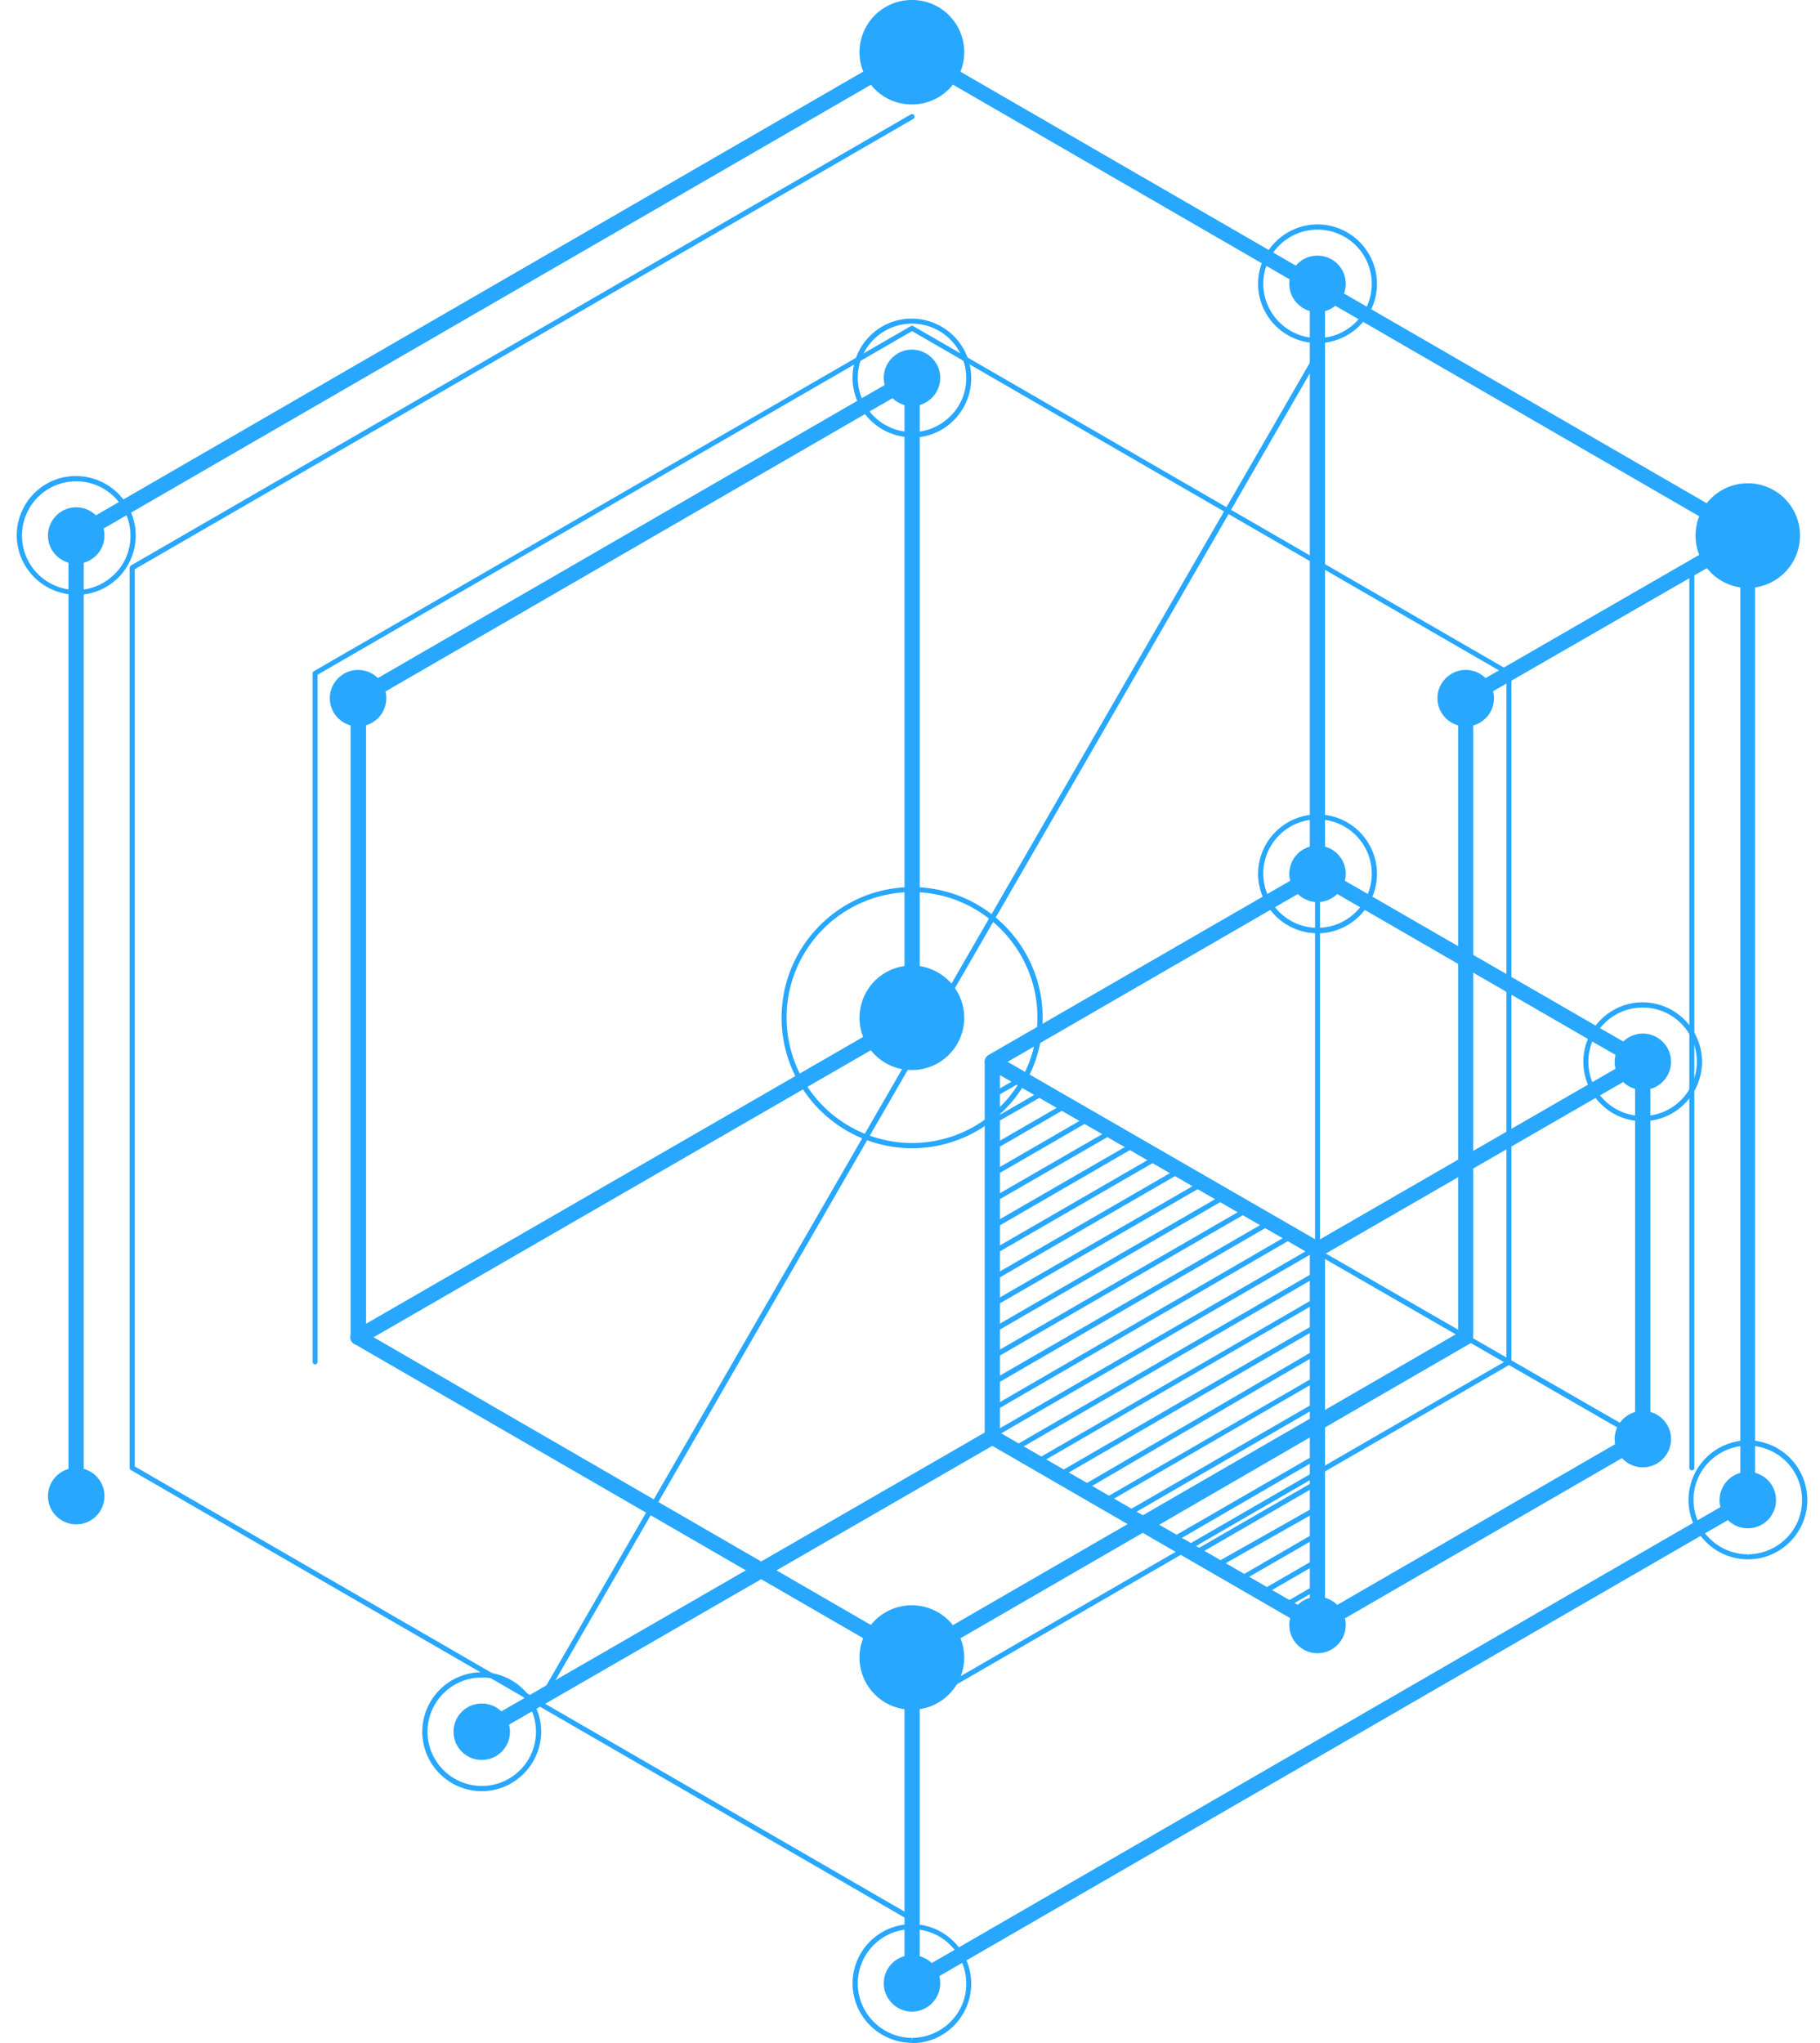 <svg xmlns="http://www.w3.org/2000/svg" width="98" height="110" fill="none"><path fill="#28A7FF" d="M49.108 107.188a.375.375 0 0 1-.35-.202.428.428 0 0 1 .148-.565l44.802-25.899V29.074l-44.6-25.791-44.6 25.791v51.69a.42.42 0 0 1-.417.418.408.408 0 0 1-.404-.418V28.832c0-.148.081-.283.202-.35l45.004-26.02a.429.429 0 0 1 .403 0L94.3 28.482a.402.402 0 0 1 .202.35v51.932c0 .148-.081.283-.202.35l-45.004 26.02a.305.305 0 0 1-.188.054Z"/><path fill="#28A7FF" d="M91.098 79.164a.145.145 0 0 1-.135-.135V30.568a.135.135 0 0 1 .27 0v48.461c.013.067-.054.135-.135.135ZM49.108 103.448c-.027 0-.04 0-.067-.013L7.05 79.15a.141.141 0 0 1-.068-.12V30.567a.16.16 0 0 1 .068-.121L49.04 6.162c.067-.04.148-.013.188.054.04.067.013.148-.054.188L7.252 30.65v48.3l41.923 24.243c.067.041.094.122.054.189a.162.162 0 0 1-.121.067Z"/><path fill="#28A7FF" d="M49.108 89.658a.351.351 0 0 1-.202-.054L19.078 72.356a.401.401 0 0 1-.201-.35V37.591c0-.148.08-.283.201-.35l29.828-17.248a.428.428 0 0 1 .565.148c.121.188.04.444-.148.565L19.711 37.833v33.93L49.108 88.77l29.41-17.006V37.59c0-.229.189-.404.404-.404.229 0 .404.175.404.404v34.415c0 .148-.081.283-.202.35L49.296 89.604a.31.31 0 0 1-.188.054Z"/><path fill="#28A7FF" d="M49.108 92.053a.16.16 0 0 1-.121-.068c-.04-.067-.014-.148.054-.188l32.074-18.54v-36.93l-32.007-18.5-32.007 18.5v36.998a.145.145 0 0 1-.135.134.135.135 0 0 1-.134-.134V36.259c0-.054.027-.094.067-.121l32.142-18.58a.122.122 0 0 1 .134 0l32.142 18.58c.04.027.067.067.067.12v37.08a.16.16 0 0 1-.067.121L49.175 92.04c-.027.014-.04.014-.067.014Z"/><path fill="#28A7FF" d="M19.28 72.41a.411.411 0 0 1-.363-.202.428.428 0 0 1 .148-.565l29.828-17.208c.201-.12.444-.04.565.148.12.189.04.444-.148.565L19.496 72.356a.395.395 0 0 1-.216.054Z"/><path fill="#28A7FF" d="M49.108 55.202a.405.405 0 0 1-.404-.404V20.356c0-.229.175-.417.404-.417a.42.42 0 0 1 .417.417v34.442a.408.408 0 0 1-.417.404ZM49.108 107.188a.404.404 0 0 1-.404-.403V89.241c0-.23.175-.404.404-.404.229 0 .417.188.417.403v17.545a.408.408 0 0 1-.417.403ZM78.922 38.008a.376.376 0 0 1-.35-.202.428.428 0 0 1 .148-.565l15.19-8.759a.428.428 0 0 1 .565.148c.12.202.04.444-.148.566l-15.19 8.745a.407.407 0 0 1-.215.067Z"/><path fill="#28A7FF" d="M96.923 28.832a2.822 2.822 0 0 1-2.811 2.825 2.822 2.822 0 0 1-2.812-2.825 2.81 2.81 0 0 1 2.812-2.812 2.81 2.81 0 0 1 2.811 2.812ZM51.92 2.812a2.814 2.814 0 0 1-2.826 2.812 2.81 2.81 0 0 1-2.812-2.812A2.81 2.81 0 0 1 49.094 0a2.805 2.805 0 0 1 2.826 2.812ZM51.92 54.798a2.814 2.814 0 0 1-2.826 2.812 2.81 2.81 0 0 1-2.812-2.812 2.81 2.81 0 0 1 2.812-2.812 2.814 2.814 0 0 1 2.826 2.812ZM51.92 89.24a2.814 2.814 0 0 1-2.826 2.812 2.81 2.81 0 0 1-2.812-2.812 2.81 2.81 0 0 1 2.812-2.811 2.822 2.822 0 0 1 2.826 2.811ZM5.625 28.832c0 .834-.673 1.52-1.52 1.52-.835 0-1.521-.672-1.521-1.52 0-.834.686-1.52 1.52-1.52s1.52.686 1.52 1.52ZM5.625 80.55c0 .833-.673 1.52-1.52 1.52-.835 0-1.521-.673-1.521-1.52 0-.835.686-1.521 1.52-1.521s1.52.672 1.52 1.52ZM20.8 37.59c0 .848-.686 1.52-1.52 1.52s-1.52-.672-1.52-1.52c0-.834.686-1.52 1.52-1.52.848 0 1.52.687 1.52 1.52ZM50.628 20.343c0 .834-.686 1.52-1.52 1.52s-1.52-.686-1.52-1.52c0-.835.686-1.52 1.52-1.52.834.013 1.52.685 1.52 1.52ZM80.442 37.59a1.51 1.51 0 0 1-1.52 1.52c-.834 0-1.52-.672-1.52-1.52 0-.834.686-1.52 1.52-1.52.847 0 1.52.687 1.52 1.52ZM95.632 80.764c0 .835-.673 1.52-1.52 1.52-.834 0-1.52-.672-1.52-1.52 0-.834.686-1.52 1.52-1.52s1.52.673 1.52 1.52ZM50.628 106.784c0 .835-.686 1.521-1.52 1.521s-1.52-.686-1.52-1.521c0-.847.686-1.52 1.52-1.52s1.52.673 1.52 1.52Z"/><path fill="#28A7FF" d="M49.108 61.821a7.028 7.028 0 0 1-7.023-7.023c0-3.875 3.148-7.036 7.023-7.036 3.875 0 7.036 3.148 7.036 7.036 0 3.875-3.161 7.023-7.036 7.023Zm0-13.79a6.758 6.758 0 0 0-6.754 6.754 6.758 6.758 0 0 0 6.754 6.754 6.758 6.758 0 0 0 6.754-6.754c0-3.714-3.027-6.754-6.754-6.754ZM4.104 32.02a3.213 3.213 0 0 1-3.202-3.175C.89 27.084 2.315 25.63 4.077 25.63c1.776 0 3.216 1.426 3.23 3.175a3.216 3.216 0 0 1-.916 2.274c-.605.605-1.399.942-2.26.955h-.027v-.013Zm0-6.108a2.923 2.923 0 0 0-2.92 2.947 2.931 2.931 0 0 0 2.92 2.906v.135l.027-.135c.78 0 1.507-.323 2.059-.875a2.864 2.864 0 0 0 .834-2.071 2.923 2.923 0 0 0-2.92-2.906ZM49.108 23.545a3.213 3.213 0 0 1-3.202-3.176c-.014-1.762 1.413-3.215 3.175-3.215a3.207 3.207 0 0 1 3.215 3.175 3.215 3.215 0 0 1-.914 2.274c-.592.605-1.4.955-2.247.955h-.027v-.013Zm0-6.122a2.923 2.923 0 0 0-2.92 2.946 2.929 2.929 0 0 0 2.92 2.893v.135l.027-.135c.78 0 1.507-.323 2.058-.875a2.842 2.842 0 0 0 .834-2.071 2.929 2.929 0 0 0-2.92-2.893ZM49.108 109.987a3.214 3.214 0 0 1-3.202-3.176 3.198 3.198 0 0 1 3.175-3.215 3.207 3.207 0 0 1 3.215 3.175 3.216 3.216 0 0 1-.914 2.274c-.592.605-1.4.955-2.247.955h-.027v-.013Zm0-6.122a2.922 2.922 0 0 0-2.92 2.946c.014 1.601 1.332 2.907 2.92 2.907v.134l.027-.134a2.962 2.962 0 0 0 2.058-.875 2.843 2.843 0 0 0 .834-2.072 2.923 2.923 0 0 0-2.92-2.906ZM94.112 83.953c-1.75 0-3.19-1.426-3.19-3.175a3.21 3.21 0 0 1 3.176-3.229 3.207 3.207 0 0 1 3.216 3.175 3.17 3.17 0 0 1-.915 2.274c-.592.605-1.4.955-2.247.955h-.04Zm0-6.121c-1.642.013-2.947 1.345-2.92 2.946a2.931 2.931 0 0 0 2.92 2.906v.135l.026-.135a2.961 2.961 0 0 0 2.059-.874 2.864 2.864 0 0 0 .834-2.073c0-1.6-1.318-2.905-2.92-2.905Z"/><path fill="#28A7FF" d="M70.944 87.909a.35.35 0 0 1-.202-.054l-17.517-10.13a.442.442 0 0 1-.202-.364V57.166c0-.148.08-.282.202-.363l17.517-10.117a.429.429 0 0 1 .403 0l17.518 10.117c.12.08.201.215.201.363v20.208c0 .148-.08.283-.201.364l-17.517 10.13a.54.54 0 0 1-.202.04Zm-17.1-10.777 17.1 9.889 17.1-9.889V57.408l-17.1-9.888-17.1 9.888v19.724Z"/><path fill="#28A7FF" d="M25.94 93.64a.441.441 0 0 1-.363-.202.428.428 0 0 1 .148-.565l27.5-15.862a.428.428 0 0 1 .565.148c.12.202.04.444-.148.565l-27.5 15.862a.38.38 0 0 1-.202.054ZM70.944 47.452a.408.408 0 0 1-.417-.403V15.284a.42.42 0 0 1 .417-.417c.228 0 .403.188.403.417v31.765a.396.396 0 0 1-.403.403ZM70.944 87.909a.42.42 0 0 1-.417-.417V67.27a.42.42 0 0 1 .417-.417c.228 0 .403.189.403.417v20.222a.408.408 0 0 1-.403.417Z"/><path fill="#28A7FF" d="M70.944 67.687a.35.35 0 0 1-.202-.054L53.225 57.53c-.202-.108-.256-.364-.148-.566a.401.401 0 0 1 .565-.148L71.159 66.92c.202.121.269.364.148.565a.46.46 0 0 1-.363.202Z"/><path fill="#28A7FF" d="M70.944 67.687a.376.376 0 0 1-.35-.202c-.121-.201-.04-.444.148-.565l17.503-10.104a.428.428 0 0 1 .565.148c.121.202.04.444-.148.565L71.145 67.633a.563.563 0 0 1-.201.054ZM69.289 86.523a.141.141 0 0 1-.121-.067c-.04-.068-.014-.148.053-.189l1.44-.834c.067-.04.148-.013.188.054.04.067.014.148-.053.188l-1.44.834c-.013 0-.04.014-.067.014ZM68.078 85.823a.141.141 0 0 1-.121-.067c-.04-.067-.014-.148.053-.188l2.651-1.534c.067-.04.148-.014.188.054.04.067.014.148-.053.188l-2.65 1.534c-.028 0-.055.013-.068.013ZM66.867 85.11a.16.16 0 0 1-.121-.067c-.04-.067-.013-.148.054-.189l3.875-2.246c.067-.04.148-.014.188.053.04.068.013.148-.054.189l-3.875 2.233a.087.087 0 0 1-.067.027ZM65.75 84.276a.16.16 0 0 1-.12-.067c-.041-.068-.014-.148.053-.189l4.978-2.812c.067-.04.148-.013.189.054.04.067.013.148-.054.189l-4.978 2.812c-.014.013-.04.013-.068.013ZM64.566 83.63a.141.141 0 0 1-.12-.067c-.041-.067-.014-.148.053-.188l6.175-3.566c.068-.04.148-.013.189.054.04.067.013.148-.054.188l-6.162 3.566c-.04.013-.067.013-.08.013ZM63.207 83.011a.16.16 0 0 1-.12-.067c-.041-.067-.014-.148.053-.188l7.521-4.346c.067-.04.148-.013.188.054.04.067.014.148-.053.188l-7.521 4.36h-.068ZM61.997 82.312a.16.16 0 0 1-.121-.067c-.04-.068-.014-.148.053-.189l8.732-5.058c.067-.04.148-.014.189.053.04.068.013.148-.054.189l-8.732 5.058c-.027 0-.04.014-.067.014ZM60.772 81.612a.16.16 0 0 1-.12-.067c-.041-.067-.014-.148.053-.189l9.956-5.758c.067-.04.148-.013.188.054.04.067.014.148-.053.188L60.84 81.6c-.014 0-.04.013-.068.013ZM59.656 80.859a.16.16 0 0 1-.121-.067c-.04-.068-.014-.148.053-.189L70.661 74.2a.145.145 0 0 1 .188.04c.04.068.014.148-.053.189l-11.087 6.417c-.013 0-.04.014-.053.014ZM58.391 80.226a.16.16 0 0 1-.121-.067.145.145 0 0 1 .04-.188l12.338-7.198c.067-.04.148-.014.188.054.04.067.013.148-.054.188l-12.337 7.198c-.014.013-.027.013-.054.013ZM57.126 79.5a.16.16 0 0 1-.12-.067c-.041-.068-.014-.149.053-.189l13.602-7.87c.067-.04.148-.014.189.053.04.068.013.148-.054.189l-13.602 7.87c-.014.014-.04.014-.068.014ZM56.158 78.666a.16.16 0 0 1-.122-.068c-.04-.067-.013-.148.054-.188l14.571-8.436a.145.145 0 0 1 .188.04c.04.068.014.149-.053.19l-14.571 8.435c-.027.013-.04.027-.067.027ZM54.812 78.033a.16.16 0 0 1-.12-.067c-.041-.067-.014-.148.053-.188l15.916-9.216c.067-.04.148-.014.188.054.04.067.014.148-.053.188l-15.903 9.203a.19.19 0 0 1-.08.026Z"/><path fill="#28A7FF" d="M53.736 77.253a.141.141 0 0 1-.121-.067c-.04-.068-.014-.148.054-.189l16.992-9.835c.067-.04.148-.013.189.054.04.068.013.148-.054.189L53.79 77.24c-.014.013-.04.013-.054.013ZM53.44 76.015a.141.141 0 0 1-.121-.067c-.04-.067-.014-.148.054-.188l16.185-9.378c.067-.04.148-.013.188.054.04.067.014.148-.054.188l-16.198 9.378c-.014.013-.04.013-.054.013ZM53.44 74.59a.141.141 0 0 1-.121-.068c-.04-.068-.014-.148.054-.189l14.96-8.65c.068-.04.148-.014.189.053.04.068.013.148-.054.189l-14.96 8.664h-.068ZM53.44 73.19a.141.141 0 0 1-.121-.067c-.04-.068-.014-.148.054-.189l13.763-7.951c.067-.04.148-.014.188.054.04.067.014.148-.053.188l-13.764 7.951c-.027.014-.054.014-.067.014ZM53.44 71.79a.141.141 0 0 1-.121-.067c-.04-.067-.014-.147.054-.188l12.539-7.251c.067-.04.148-.014.188.053.04.068.014.148-.054.189l-12.539 7.251c-.027 0-.054.014-.067.014ZM53.44 70.378a.141.141 0 0 1-.121-.067c-.04-.068-.014-.148.054-.189L64.7 63.584c.067-.04.148-.014.188.054.04.067.014.148-.054.188l-11.328 6.539c-.027.013-.054.013-.067.013ZM53.44 68.979a.141.141 0 0 1-.121-.067c-.04-.068-.014-.148.054-.189l10.01-5.785c.067-.04.147-.013.188.054.04.067.013.148-.054.188l-10.01 5.785c-.027 0-.054.014-.067.014ZM53.44 67.58a.141.141 0 0 1-.121-.068c-.04-.067-.014-.148.054-.188l8.893-5.14c.067-.04.148-.013.188.054.04.068.014.148-.054.189l-8.893 5.14c-.027 0-.054.013-.067.013ZM53.44 66.167a.141.141 0 0 1-.121-.067c-.04-.068-.014-.148.054-.189l7.668-4.426c.068-.04.148-.014.189.054.027.067.013.148-.054.188l-7.669 4.44h-.067ZM53.44 64.768a.141.141 0 0 1-.121-.068c-.04-.067-.014-.148.054-.188l6.458-3.727c.067-.04.147-.013.188.054.04.067.013.148-.054.189l-6.458 3.726c-.027 0-.054.014-.067.014ZM53.44 63.355a.141.141 0 0 1-.121-.067c-.04-.067-.014-.148.054-.188l5.233-3.028c.067-.04.148-.013.189.054.04.067.013.148-.054.189l-5.234 3.027c-.027.013-.054.013-.067.013ZM53.44 61.942a.141.141 0 0 1-.121-.067c-.04-.067-.014-.148.054-.188l4.022-2.328c.068-.04.148-.013.189.054.04.067.013.148-.054.188l-4.023 2.328c-.027.013-.054.013-.067.013ZM53.44 60.543a.141.141 0 0 1-.121-.067c-.04-.067-.014-.148.054-.188l2.798-1.615c.067-.04.148-.013.188.054.04.067.014.148-.053.188l-2.812 1.615c-.014.013-.04.013-.054.013ZM53.292 59.211a.16.16 0 0 1-.121-.067c-.04-.067-.014-.148.054-.188l1.722-.996c.067-.04.148-.013.188.054.04.067.014.148-.054.188l-1.722.996c-.013.013-.04.013-.067.013ZM29.236 91.474c-.027 0-.054-.014-.067-.014-.067-.04-.08-.12-.054-.188l41.707-72.248c.04-.067.121-.08.189-.04.067.04.094.12.054.188L29.357 91.42a.2.2 0 0 1-.12.054Z"/><path fill="#28A7FF" d="M88.447 77.616c-.027 0-.04-.013-.067-.013L70.661 67.39c-.067-.04-.094-.12-.054-.188s.121-.094.189-.054l17.719 10.198c.067.04.094.121.053.189-.026.053-.067.08-.12.08Z"/><path fill="#28A7FF" d="M70.944 67.405a.135.135 0 0 1-.135-.135V47.05c0-.081.067-.135.135-.135.067 0 .134.067.134.135V67.27c0 .08-.054.135-.134.135ZM72.464 15.284c0 .834-.686 1.52-1.52 1.52-.835 0-1.52-.686-1.52-1.52 0-.848.672-1.52 1.52-1.52.834 0 1.52.672 1.52 1.52Z"/><path fill="#28A7FF" d="M72.464 47.049c0 .834-.686 1.52-1.52 1.52-.835 0-1.52-.686-1.52-1.52 0-.848.672-1.52 1.52-1.52.834 0 1.52.672 1.52 1.52ZM27.46 93.236c0 .834-.672 1.52-1.52 1.52-.834 0-1.52-.672-1.52-1.52 0-.847.686-1.52 1.52-1.52s1.52.673 1.52 1.52ZM89.981 57.166c0 .834-.686 1.52-1.52 1.52s-1.52-.672-1.52-1.52c0-.834.686-1.52 1.52-1.52s1.52.686 1.52 1.52ZM89.981 77.482c0 .834-.686 1.52-1.52 1.52s-1.52-.673-1.52-1.52c0-.834.686-1.52 1.52-1.52s1.52.686 1.52 1.52ZM72.464 87.491c0 .835-.686 1.52-1.52 1.52-.835 0-1.52-.672-1.52-1.52 0-.834.672-1.52 1.52-1.52.834 0 1.52.686 1.52 1.52Z"/><path fill="#28A7FF" d="M25.94 96.438a3.21 3.21 0 0 1-3.202-3.202 3.21 3.21 0 0 1 3.202-3.202 3.21 3.21 0 0 1 3.202 3.202c-.013 1.763-1.44 3.202-3.202 3.202Zm0-6.121a2.925 2.925 0 0 0-2.92 2.92 2.925 2.925 0 0 0 2.92 2.919 2.917 2.917 0 0 0 2.92-2.92 2.917 2.917 0 0 0-2.92-2.92ZM70.944 18.472a3.198 3.198 0 0 1-3.202-3.188 3.21 3.21 0 0 1 3.202-3.202 3.21 3.21 0 0 1 3.202 3.202 3.198 3.198 0 0 1-3.202 3.188Zm0-6.108a2.917 2.917 0 0 0-2.92 2.92 2.934 2.934 0 0 0 2.92 2.92 2.926 2.926 0 0 0 2.92-2.92 2.917 2.917 0 0 0-2.92-2.92ZM70.944 50.25a3.21 3.21 0 0 1-3.202-3.201 3.21 3.21 0 0 1 3.202-3.202 3.21 3.21 0 0 1 3.202 3.202 3.21 3.21 0 0 1-3.202 3.202Zm0-6.134a2.917 2.917 0 0 0-2.92 2.92 2.925 2.925 0 0 0 2.92 2.919 2.917 2.917 0 0 0 2.92-2.92 2.926 2.926 0 0 0-2.92-2.92ZM88.447 60.368a3.198 3.198 0 0 1-3.188-3.202 3.198 3.198 0 0 1 3.188-3.202 3.21 3.21 0 0 1 3.202 3.202 3.21 3.21 0 0 1-3.202 3.202Zm0-6.121a2.925 2.925 0 0 0-2.92 2.92 2.926 2.926 0 0 0 2.92 2.919 2.917 2.917 0 0 0 2.92-2.92c.013-1.614-1.305-2.92-2.92-2.92Z"/></svg>